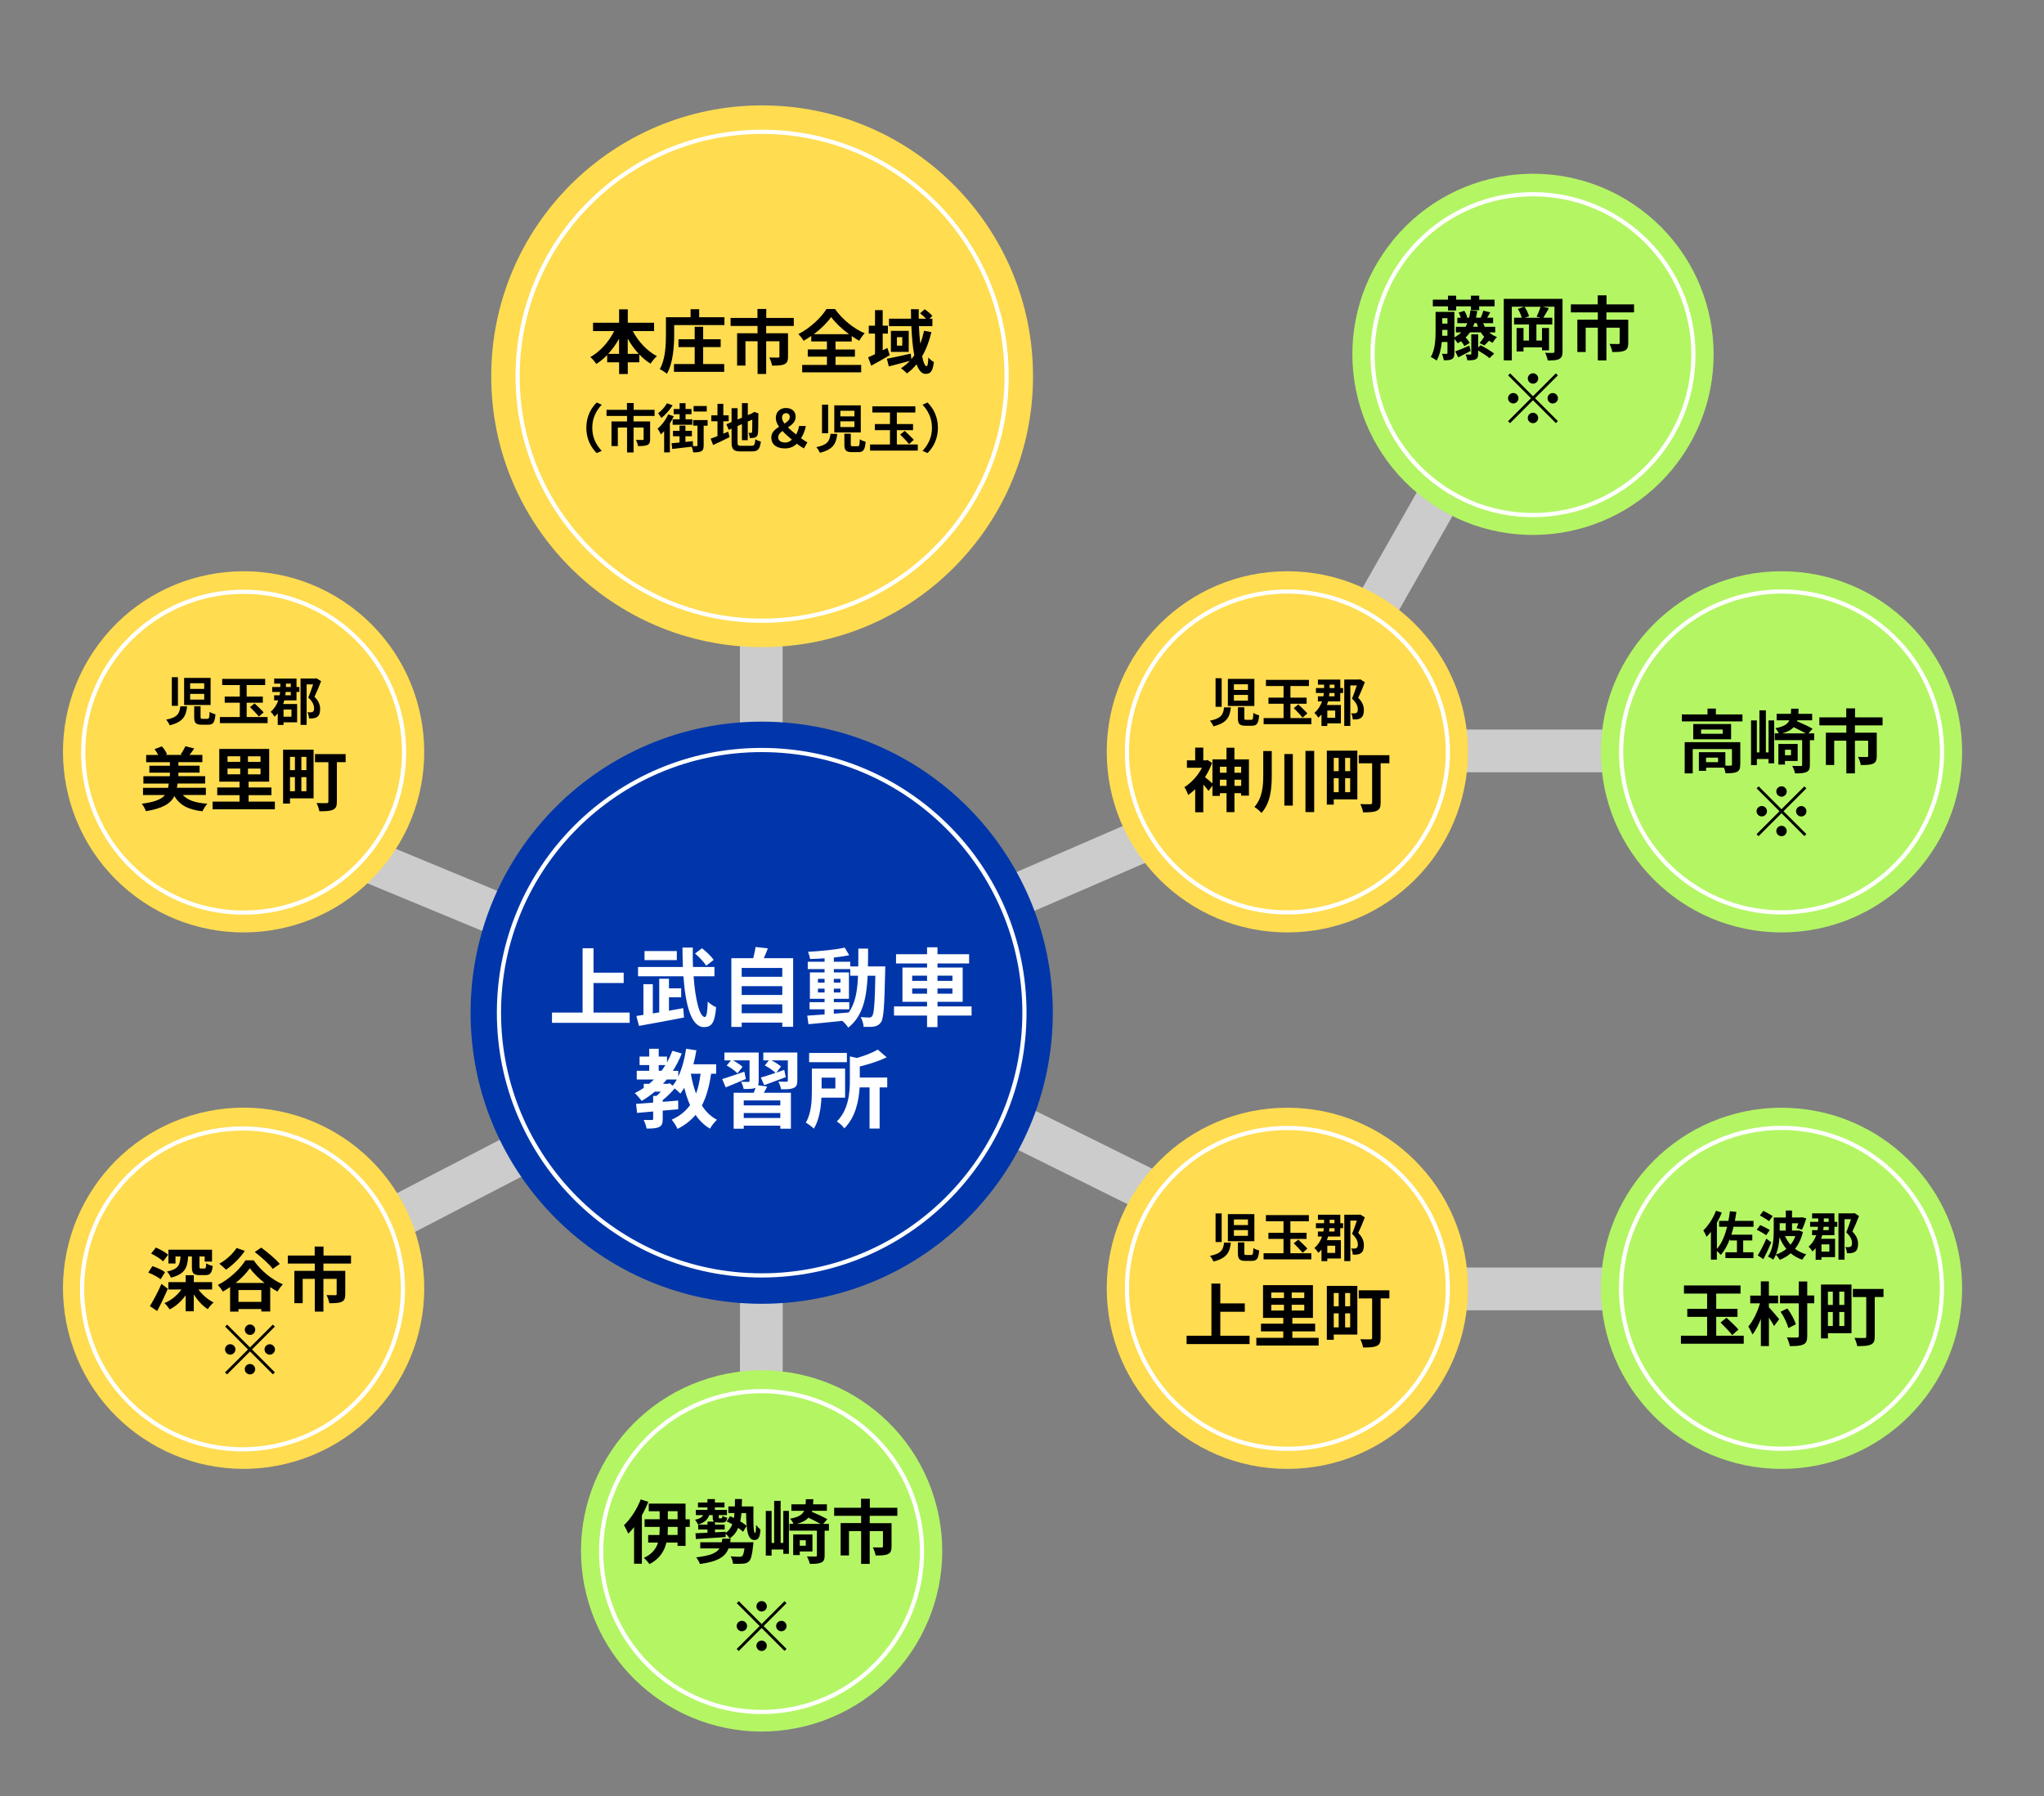 <svg xmlns="http://www.w3.org/2000/svg" id="_&#x30EC;&#x30A4;&#x30E4;&#x30FC;_1" data-name="&#x30EC;&#x30A4;&#x30E4;&#x30FC;_1" viewBox="0 0 478.36 420.45"><rect x="0" y="0" width="478.36" height="420.45" fill="#808080" stroke="none"/><defs><style>      .cls-1 {        fill: #fff;      }      .cls-2 {        fill: #0036aa;      }      .cls-3 {        stroke: #ccc;        stroke-width: 10px;      }      .cls-3, .cls-4 {        fill: none;        stroke-miterlimit: 10;      }      .cls-5 {        fill: #ffdc50;      }      .cls-4 {        stroke: #fff;        stroke-width: .98px;      }      .cls-6 {        fill: #b4f564;      }    </style></defs><line class="cls-3" x1="356.56" y1="81.32" x2="302.56" y2="176.49"></line><line class="cls-3" x1="305.52" y1="175.76" x2="406.74" y2="175.76"></line><line class="cls-3" x1="305.52" y1="301.69" x2="406.74" y2="301.69"></line><g><line class="cls-3" x1="178.16" y1="95.02" x2="178.16" y2="189.1"></line><line class="cls-3" x1="47" y1="185.2" x2="133.92" y2="221.2"></line><line class="cls-3" x1="54.44" y1="304.86" x2="137.95" y2="261.53"></line><line class="cls-3" x1="178.11" y1="379.07" x2="178.21" y2="284.99"></line><line class="cls-3" x1="304.36" y1="296.34" x2="220.07" y2="254.56"></line><line class="cls-3" x1="305.51" y1="180.28" x2="219.18" y2="217.67"></line></g><g><path class="cls-2" d="M246.39,237.04c0,37.63-30.51,68.13-68.13,68.13s-68.13-30.51-68.13-68.13,30.51-68.13,68.13-68.13,68.13,30.5,68.13,68.13Z"></path><path class="cls-4" d="M239.75,237.04c0,33.96-27.53,61.49-61.49,61.49s-61.49-27.53-61.49-61.49,27.53-61.49,61.49-61.49,61.49,27.53,61.49,61.49Z"></path><g><path class="cls-1" d="M147.36,237.01v2.4h-18.18v-2.4h7.16v-15.06h2.56v5.72h7.06v2.42h-7.06v6.92h8.46Z"></path><path class="cls-1" d="M159.9,235.97l.18,2.2c-3.68.72-7.68,1.44-10.54,1.96l-.6-2.32c.5-.08,1.04-.16,1.64-.26v-7.18h2.2v6.84l1.5-.24v-7.88h2.28v2.24h2.86v2.1h-2.86v3.14l3.34-.6ZM162.32,228.51c.4,5.44,1.4,9.54,2.64,9.54.38,0,.6-1.1.68-3.62.52.54,1.34,1.08,1.96,1.32-.32,3.72-1.08,4.66-2.86,4.66-3.02,0-4.32-5.3-4.8-11.9h-10.62v-2.18h10.5c-.06-1.48-.1-3.02-.1-4.54h2.42c-.04,1.54-.02,3.08.04,4.54h5.02v2.18h-4.88ZM158.4,224.73h-7.56v-2.12h7.56v2.12ZM165.28,226.03c-.5-.8-1.64-2.02-2.62-2.84l1.62-1.24c1,.78,2.2,1.9,2.74,2.74l-1.74,1.34Z"></path><path class="cls-1" d="M185.62,224.28v16.06h-2.54v-.98h-9.5v1h-2.42v-16.08h5.12c.22-.86.44-1.82.54-2.62l2.88.32c-.3.8-.62,1.58-.94,2.3h6.86ZM173.58,226.57v2.06h9.5v-2.06h-9.5ZM173.58,230.83v2.06h9.5v-2.06h-9.5ZM183.08,237.17v-2.08h-9.5v2.08h9.5Z"></path><path class="cls-1" d="M207.18,226.21s-.02.78-.02,1.06c-.18,8.18-.34,11.08-.98,12-.46.66-.92.86-1.58,1-.6.12-1.52.1-2.48.08-.04-.66-.3-1.62-.7-2.28.88.08,1.64.1,2.02.1.3,0,.5-.08.68-.34.42-.54.62-2.98.74-9.44h-1.8c-.26,5.36-1.18,9.48-4.54,12.14-.3-.48-.88-1.14-1.4-1.58-2.88.3-5.76.6-7.92.78l-.28-2c1.12-.08,2.52-.18,4.06-.28v-1.2h-3.52v-1.68h3.52v-.78h-3.44v-6.18h3.44v-.78h-3.94v-1.72h3.94v-.8c-1.16.08-2.3.14-3.38.16-.08-.48-.3-1.22-.52-1.68,2.96-.16,6.42-.5,8.62-.98l1.04,1.78c-1.06.22-2.3.4-3.6.54v.98h3.84v1.1h1.88c.02-1.32.02-2.7.02-4.18h2.28c0,1.46,0,2.86-.04,4.18h4.06ZM191.42,229.99h1.56v-.88h-1.56v.88ZM192.98,232.31v-.9h-1.56v.9h1.56ZM195.14,237.27c1.14-.08,2.32-.18,3.48-.28,1.56-2.16,2.04-5.02,2.18-8.6h-1.82v-1.56h-3.84v.78h3.54v6.18h-3.54v.78h3.62v1.68h-3.62v1.02ZM196.7,229.99v-.88h-1.56v.88h1.56ZM195.14,231.41v.9h1.56v-.9h-1.56Z"></path><path class="cls-1" d="M227.38,237.71h-7.98v2.7h-2.44v-2.7h-7.74v-2.14h7.74v-1.08h-5.76v-8.02h5.76v-.96h-7.26v-2.16h7.26v-1.62h2.44v1.62h7.4v2.16h-7.4v.96h5.9v8.02h-5.9v1.08h7.98v2.14ZM213.48,229.59h3.48v-1.22h-3.48v1.22ZM216.96,232.59v-1.22h-3.48v1.22h3.48ZM219.4,228.37v1.22h3.5v-1.22h-3.5ZM222.9,231.37h-3.5v1.22h3.5v-1.22Z"></path><path class="cls-1" d="M166.42,251.32c-.42,2.96-1.1,5.4-2.16,7.44.9,1.42,2.06,2.58,3.54,3.34-.54.48-1.28,1.42-1.64,2.08-1.38-.82-2.48-1.9-3.38-3.22-1.1,1.32-2.48,2.4-4.22,3.28-.22-.56-.92-1.66-1.36-2.16,1.88-.84,3.26-1.96,4.3-3.42-.56-1.22-1-2.58-1.36-4.06-.3.5-.6.96-.92,1.38-.26-.3-.82-.82-1.32-1.22-.8.94-1.82,1.96-2.8,2.74v.4c1.2-.08,2.42-.2,3.62-.3v2.04c-1.2.12-2.42.22-3.62.32v1.96c0,1.02-.18,1.56-.9,1.9-.72.32-1.64.34-2.88.34-.1-.62-.4-1.46-.68-2.02.76.02,1.64.02,1.88.02.26-.02.34-.08.34-.3v-1.7c-1.38.12-2.66.24-3.76.34l-.24-2.12c1.12-.08,2.5-.18,4-.3v-1.56h.78c.34-.3.7-.64,1.04-1h-1.42c-.98.82-2,1.54-3.1,2.16-.32-.46-1.12-1.38-1.6-1.82.74-.36,1.44-.78,2.1-1.22v-.96h1.28c.38-.32.74-.66,1.1-1h-4.02v-2.04h2.92v-1.34h-2.26v-2h2.26v-1.82h2.22v1.82h1.94v1.36c.48-.84.9-1.76,1.26-2.7l2.2.62c-.58,1.46-1.28,2.8-2.08,4.06h1.26v1.36c.88-1.86,1.48-4.16,1.84-6.52l2.4.36c-.2,1.12-.42,2.22-.7,3.28h5.32v2.2h-1.18ZM154.16,250.64h.66c.32-.44.62-.88.9-1.34h-1.56v1.34ZM156.74,253.56l.7.56c.34-.42.66-.9.96-1.44h-2.38c-.28.34-.56.68-.86,1h1.16l.42-.12ZM161.68,251.32c.28,1.66.68,3.22,1.22,4.66.5-1.36.84-2.92,1.06-4.66h-2.28Z"></path><path class="cls-1" d="M174.56,252.54c-1.6.7-3.3,1.4-4.72,1.98l-.82-1.94c1.3-.4,3.26-1.08,5.18-1.74l.36,1.7ZM179.54,254.32c-.24.52-.52,1.02-.78,1.46h6.34v8.42h-2.48v-.72h-8.56v.72h-2.36v-8.42h4.7c.16-.38.3-.8.42-1.16l-.06.02c-.62.26-1.5.26-2.72.26-.08-.52-.36-1.22-.6-1.68.68.02,1.46.02,1.68.02s.3-.08.3-.28v-4.76h-3.86c.8.44,1.74,1.04,2.22,1.5l-1.2,1.52c-.5-.56-1.62-1.34-2.52-1.82l1-1.2h-1.52v-1.84h8.02v6.62c0,.44-.04.78-.16,1.04l2.14.3ZM182.62,257.58h-8.56v1.16h8.56v-1.16ZM182.62,261.68v-1.16h-8.56v1.16h8.56ZM186.6,252.92c0,.96-.2,1.44-.88,1.74-.66.3-1.62.32-2.92.3-.1-.56-.38-1.3-.64-1.8.76.04,1.64.04,1.88.04.26-.02.34-.08.34-.3v-4.7h-3.82c.82.42,1.74,1,2.22,1.42l-1.08,1.44c.6-.22,1.22-.42,1.84-.64l.36,1.7c-1.72.66-3.56,1.34-5.04,1.88l-.8-1.78c.92-.28,2.14-.66,3.44-1.1-.56-.56-1.66-1.28-2.52-1.74l.96-1.18h-1.3v-1.84h7.96v6.56Z"></path><path class="cls-1" d="M192.24,256.92c-.12,2.44-.54,5.3-1.78,7.26-.38-.4-1.36-1.14-1.88-1.42,1.32-2.14,1.42-5.26,1.42-7.56v-5.08h7.78v6.8h-5.54ZM198.2,248.62h-8.84v-2.16h8.84v2.16ZM192.28,252.24v2.54h3.22v-2.54h-3.22ZM207.64,254.52h-1.78v9.64h-2.36v-9.64h-2.32c-.18,3.06-.92,6.94-3.58,9.6-.32-.5-1.2-1.32-1.76-1.6,2.78-2.82,3.06-6.78,3.06-9.74v-5.52l1.64.38c1.86-.54,3.72-1.26,4.88-1.96l2.1,1.8c-1.84.88-4.14,1.62-6.3,2.14v2.6h6.42v2.3Z"></path></g></g><g><path class="cls-5" d="M44.74,261.09c22.34-6.77,45.94,5.84,52.72,28.18,6.77,22.34-5.84,45.94-28.18,52.72-22.34,6.77-45.94-5.84-52.71-28.18-6.78-22.34,5.84-45.94,28.18-52.72Z"></path><circle class="cls-4" cx="56.75" cy="301.69" r="37.55" transform="translate(-196.7 128.49) rotate(-45)"></circle><g><path d="M37.59,299.44c-.6-.52-1.88-1.18-2.89-1.57l.97-1.51c.99.32,2.32.91,2.95,1.41l-1.04,1.67ZM39.28,301.67c-.76,1.72-1.64,3.62-2.5,5.19l-1.7-1.14c.78-1.25,1.87-3.29,2.71-5.21l1.49,1.15ZM38.18,295.24c-.58-.57-1.82-1.35-2.81-1.82l1.12-1.41c.96.41,2.24,1.12,2.87,1.67l-1.18,1.56ZM46.45,301.84c.89,1.22,2.22,2.38,3.54,3.02-.45.37-1.05,1.09-1.36,1.57-1.22-.76-2.38-2.04-3.28-3.44v3.94h-1.9v-3.75c-1.01,1.41-2.3,2.58-3.73,3.31-.29-.44-.84-1.12-1.23-1.48,1.56-.63,3-1.82,3.96-3.18h-3.05v-1.72h4.06v-1.62h1.9v1.62h4.28v1.72h-3.18ZM41.09,295.74h-1.67v-3.23h10.2v2.79h-1.72v-1.2h-1.22v2.37c0,.39.05.45.36.45h.83c.28,0,.34-.16.39-1.23.32.26,1.05.52,1.52.63-.18,1.7-.62,2.14-1.72,2.14h-1.33c-1.49,0-1.82-.47-1.82-1.96v-2.4h-.88c-.15,2.64-.78,4.15-4.04,4.95-.13-.44-.58-1.09-.91-1.43,2.68-.55,3.05-1.54,3.16-3.52h-1.17v1.64Z"></path><path d="M59.36,294.99c1.7,2.45,4.3,4.56,6.83,5.63-.47.49-.91,1.1-1.25,1.69-.57-.31-1.14-.65-1.7-1.04v5.71h-2.08v-.58h-5.35v.6h-1.96v-5.74c-.55.39-1.12.73-1.7,1.05-.24-.45-.78-1.13-1.17-1.54,2.69-1.35,5.26-3.78,6.46-5.77h1.93ZM57.29,292.79c-1.12,1.69-2.87,3.37-4.4,4.4-.34-.37-1.12-1.07-1.56-1.4,1.54-.84,3.13-2.27,4.04-3.68l1.91.68ZM61.91,300.3c-1.38-1.09-2.63-2.32-3.44-3.46-.78,1.14-1.95,2.35-3.33,3.46h6.76ZM61.16,304.72v-2.76h-5.35v2.76h5.35ZM63.84,297c-.84-1.12-2.69-2.79-4.22-3.94l1.51-1.04c1.48,1.09,3.41,2.68,4.35,3.83l-1.64,1.15Z"></path><path d="M75.69,295.77v1.7h5.11v5.48c0,.92-.19,1.48-.86,1.77-.68.29-1.61.32-2.87.32-.08-.55-.37-1.38-.65-1.9.81.03,1.77.03,2.03.03s.34-.08.34-.26v-3.57h-3.1v7.66h-2.01v-7.66h-2.84v5.69h-1.95v-7.57h4.78v-1.7h-6.31v-1.88h6.29v-2.11h2.06v2.11h6.44v1.88h-6.47Z"></path><path d="M63.86,310.04l.47.47-5.35,5.35,5.35,5.35-.47.47-5.35-5.35-5.37,5.37-.47-.47,5.37-5.37-5.35-5.35.47-.47,5.35,5.35,5.35-5.35ZM53.88,317.07c-.67,0-1.22-.55-1.22-1.22s.55-1.22,1.22-1.22,1.22.55,1.22,1.22-.55,1.22-1.22,1.22ZM57.29,311.24c0-.67.55-1.22,1.22-1.22s1.22.55,1.22,1.22-.55,1.22-1.22,1.22-1.22-.55-1.22-1.22ZM59.72,320.48c0,.67-.55,1.22-1.22,1.22s-1.22-.55-1.22-1.22.55-1.22,1.22-1.22,1.22.55,1.22,1.22ZM63.13,314.64c.67,0,1.22.55,1.22,1.22s-.55,1.22-1.22,1.22-1.22-.55-1.22-1.22.55-1.22,1.22-1.22Z"></path></g></g><g><path class="cls-5" d="M82.19,142.03c18.75,13.91,22.68,40.38,8.77,59.13-13.91,18.75-40.38,22.68-59.13,8.77-18.75-13.9-22.68-40.38-8.77-59.13,13.91-18.75,40.38-22.68,59.13-8.77Z"></path><path class="cls-4" d="M94.57,176.06c0,20.74-16.81,37.55-37.55,37.55s-37.55-16.81-37.55-37.55,16.81-37.55,37.55-37.55,37.55,16.81,37.55,37.55Z"></path><g><path d="M43.79,165.34c-.25,2.17-.85,3.64-4.08,4.43-.14-.39-.52-1-.83-1.32,2.77-.54,3.13-1.55,3.32-3.11h1.59ZM41.64,158.51v6.69h-1.43v-6.69h1.43ZM49.29,158.67v6.34h-6.2v-6.34h6.2ZM44.5,161.25h3.29v-1.32h-3.29v1.32ZM44.5,163.75h3.29v-1.34h-3.29v1.34ZM46.94,165.32v2.5c0,.37.06.43.48.43h1.13c.39,0,.46-.21.51-1.63.3.25.96.47,1.36.58-.16,1.94-.54,2.43-1.71,2.43h-1.5c-1.42,0-1.76-.46-1.76-1.79v-2.53h1.5Z"></path><path d="M62.63,167.83v1.43h-11.17v-1.43h4.66v-3.35h-3.53v-1.43h3.53v-2.71h-4.12v-1.44h10.06v1.44h-4.33v2.71h3.78v1.43h-3.78v3.35h4.89ZM59.57,164.64c.67.63,1.64,1.53,2.12,2.1l-1.11.99c-.44-.58-1.39-1.54-2.07-2.23l1.06-.85Z"></path><path d="M69.39,160.81h.67v1.16h-.67v1.96h-2.85c-.07.28-.17.57-.27.85h3.27v4.29h-3.18v.62h-1.36v-2.71c-.22.27-.47.52-.74.76-.2-.33-.63-.88-.92-1.12.91-.8,1.47-1.74,1.79-2.69h-.97v-1.18h1.28c.05-.27.09-.52.11-.78h-1.85v-1.16h1.91v-.8h-1.44v-1.18h5.23v1.98ZM66.36,166.07v1.69h1.85v-1.69h-1.85ZM68.05,161.97h-1.18c-.02.26-.05.51-.1.78h1.28v-.78ZM66.92,160.81h1.13v-.8h-1.13v.8ZM75.15,159.44c-.47,1.21-1.04,2.6-1.55,3.65,1.1,1.1,1.32,2.07,1.32,2.88,0,.91-.21,1.5-.7,1.84-.22.17-.53.27-.88.32-.28.04-.67.04-1.02.02-.01-.41-.15-1.02-.38-1.44.31.04.57.04.75.02.18,0,.36-.02.51-.12.22-.12.31-.39.31-.83,0-.68-.31-1.55-1.36-2.5.39-.89.81-2.15,1.13-3.09h-1.52v9.48h-1.42v-10.85h3.5l.23-.06,1.07.68Z"></path><path d="M42.8,186.09c1.14,1.23,2.98,1.85,5.73,2.03-.42.44-.91,1.25-1.15,1.78-3.34-.39-5.3-1.44-6.57-3.57-.86,1.74-2.66,2.89-6.67,3.54-.15-.52-.6-1.31-.96-1.74,3.08-.41,4.61-1.05,5.42-2.04h-5.13v-1.69h5.87c.06-.31.11-.63.16-.99h-5.94v-1.72h6.2v-.83h-4.8v-1.62h4.8v-.83h-5.55v-1.7h2.81c-.21-.45-.54-.96-.86-1.35l1.72-.67c.5.54.99,1.3,1.2,1.85l-.37.16h4.02l-.45-.13c.39-.52.86-1.33,1.1-1.9l2.08.52c-.39.57-.78,1.09-1.1,1.51h3v1.7h-5.61v.83h4.96v1.62h-4.96v.83h6.26v1.72h-6.46c-.03.34-.08.67-.15.99h6.78v1.69h-5.39Z"></path><path d="M64.33,187.63v1.8h-14.58v-1.8h6.31v-1.51h-5.22v-1.8h5.22v-1.36h-4.74v-7.66h11.68v7.66h-4.82v1.36h5.34v1.8h-5.34v1.51h6.15ZM53.25,178.32h2.97v-1.3h-2.97v1.3ZM53.25,181.24h2.97v-1.35h-2.97v1.35ZM60.97,177.03h-2.94v1.3h2.94v-1.3ZM60.97,179.9h-2.94v1.35h2.94v-1.35Z"></path><path d="M73.38,186.87h-5.51v1.22h-1.62v-12.62h7.14v11.4ZM67.87,177.16v3.1h1.15v-3.1h-1.15ZM67.87,185.19h1.15v-3.28h-1.15v3.28ZM71.71,177.16h-1.18v3.1h1.18v-3.1ZM71.71,185.19v-3.28h-1.18v3.28h1.18ZM80.88,178.4h-2.04v9.25c0,1.05-.23,1.57-.92,1.88-.7.32-1.7.36-3.18.36-.08-.55-.39-1.41-.65-1.93.92.05,2.04.03,2.34.03.31,0,.42-.1.42-.37v-9.21h-3.13v-1.9h7.17v1.9Z"></path></g></g><g><path class="cls-6" d="M165.97,322.57c22.34-6.77,45.94,5.84,52.72,28.18,6.77,22.34-5.84,45.94-28.18,52.72-22.34,6.77-45.94-5.84-52.71-28.18-6.78-22.34,5.84-45.94,28.18-52.72Z"></path><circle class="cls-4" cx="178.24" cy="363.16" r="37.55" transform="translate(-204.59 232.41) rotate(-45)"></circle><g><path d="M151.73,351.52c-.42,1.05-.92,2.11-1.51,3.15v11.35h-1.83v-8.58c-.44.55-.89,1.09-1.35,1.53-.18-.45-.7-1.49-1.02-1.96,1.56-1.46,3.05-3.76,3.93-6.05l1.78.57ZM161.43,357.39h-.99v4.46h-1.87v-.78h-2.61c-.47,1.95-1.56,3.8-3.97,5.04-.26-.41-.86-1.09-1.31-1.46,1.96-.88,2.87-2.19,3.33-3.58h-2.32v-1.78h2.64c.03-.45.05-.89.05-1.33v-.57h-3.52v-1.78h3.52v-1.88h-2.55v-1.78h8.61v3.67h.99v1.78ZM158.58,357.39h-2.29v.58c0,.44-.02.86-.05,1.31h2.34v-1.9ZM156.29,355.6h2.29v-1.88h-2.29v1.88Z"></path><path d="M176.33,352.63c-.03,3.37-.06,6.18.37,6.18.18.02.23-.79.24-1.87.31.39.71.83,1.04,1.1-.13,1.64-.41,2.43-1.43,2.43-1.67,0-1.9-2.69-1.93-6.31h-1.1c-.06.7-.15,1.35-.28,1.93.6.36,1.14.73,1.49,1.07l-.83,1.38c-.28-.28-.68-.6-1.14-.91-.42,1.01-1.05,1.83-2.01,2.48-.18-.34-.58-.84-.92-1.12v.78c-2.51.18-5.13.34-6.97.47l-.1-1.35c.78-.03,1.75-.08,2.81-.13v-.76h-2.17v-1.13h2.17v-.71h1.54c-.24-.19-.31-.54-.31-1.09v-.44h-.83c-.34,1.12-1.23,1.82-2.6,2.21-.13-.29-.47-.86-.71-1.12.92-.18,1.62-.5,1.88-1.09h-1.69v-1.22h2.71v-.58h-2.21v-1.14h2.21v-.81h1.75v.81h2.25v1.14h-2.25v.58h2.82v1.22h-1.91v.44c0,.31.02.32.18.32h.39c.18,0,.23-.08.28-.55.26.16.78.32,1.12.39-.1.88-.44,1.15-1.18,1.15h-.84c-.37,0-.65-.03-.84-.11v.6h2.27v1.13h-2.27v.67l2.51-.15v.29c.75-.54,1.22-1.22,1.54-2.03-.44-.26-.89-.47-1.31-.67l.78-1.22c.29.11.6.26.92.41.05-.36.1-.75.13-1.15h-1.44v-1.54h1.52c.02-.55.03-1.12.03-1.74h1.64c-.02.6-.02,1.18-.05,1.74h2.73ZM176.34,360.99s-.03.49-.08.73c-.23,2.21-.5,3.29-.97,3.73-.41.39-.84.52-1.43.55-.5.05-1.38.05-2.32.03-.02-.55-.24-1.25-.55-1.74.83.08,1.69.1,2.04.1.31,0,.47-.02.65-.16.23-.18.39-.71.55-1.8h-3.73c-.73,1.91-2.4,3.07-6.7,3.65-.13-.47-.55-1.17-.88-1.56,3.31-.37,4.77-1.02,5.47-2.09h-4.51v-1.44h5.04c.05-.26.1-.54.13-.83h1.95c-.03.29-.06.57-.11.83h5.45Z"></path><path d="M183.32,353.66h1.31v10.04h-1.31v-1.02h-2.74v1.43h-1.36v-10.45h1.36v7.48h.6v-9.85h1.51v9.85h.63v-7.48ZM193.96,358.28h-.97v5.82c0,.89-.18,1.36-.81,1.64-.62.28-1.48.31-2.66.31-.08-.5-.41-1.25-.65-1.74.84.03,1.7.03,1.98.03.24,0,.33-.06.33-.28v-5.79h-6.42v-1.59h.94c-.16-.41-.52-.92-.79-1.2,1.93-.36,2.84-.91,3.28-1.85h-2.98v-1.52h3.33c.03-.36.05-.76.06-1.2h1.75c-.02.42-.03.83-.06,1.2h3.23v1.52h-3.47l-.06.23c1.22.52,2.79,1.23,3.63,1.74l-.97,1.09h1.35v1.59ZM187.17,363.15v.84h-1.54v-4.82h4.51v3.97h-2.97ZM192.03,356.69c-.76-.42-1.85-.97-2.84-1.46-.57.65-1.43,1.12-2.72,1.46h5.56ZM187.17,360.52v1.28h1.41v-1.28h-1.41Z"></path><path d="M203.54,354.82v1.7h5.11v5.48c0,.92-.2,1.48-.86,1.77-.68.29-1.61.32-2.87.32-.08-.55-.37-1.38-.65-1.9.81.03,1.77.03,2.03.03s.34-.08.34-.26v-3.57h-3.1v7.66h-2.01v-7.66h-2.84v5.69h-1.95v-7.58h4.79v-1.7h-6.31v-1.88h6.29v-2.11h2.06v2.11h6.44v1.88h-6.47Z"></path><path d="M183.6,374.78l.47.47-5.35,5.35,5.35,5.35-.47.47-5.35-5.35-5.37,5.37-.47-.47,5.37-5.37-5.35-5.35.47-.47,5.35,5.35,5.35-5.35ZM173.62,381.82c-.67,0-1.22-.55-1.22-1.22s.55-1.22,1.22-1.22,1.22.55,1.22,1.22-.55,1.22-1.22,1.22ZM177.03,375.98c0-.67.55-1.22,1.22-1.22s1.22.55,1.22,1.22-.55,1.22-1.22,1.22-1.22-.55-1.22-1.22ZM179.46,385.22c0,.67-.55,1.22-1.22,1.22s-1.22-.55-1.22-1.22.55-1.22,1.22-1.22,1.22.55,1.22,1.22ZM182.86,379.38c.67,0,1.22.55,1.22,1.22s-.55,1.22-1.22,1.22-1.22-.55-1.22-1.22.55-1.22,1.22-1.22Z"></path></g></g><g><path class="cls-5" d="M343.55,301.55c0,23.34-18.92,42.27-42.27,42.27s-42.27-18.92-42.27-42.27,18.93-42.27,42.27-42.27,42.27,18.92,42.27,42.27Z"></path><path class="cls-4" d="M338.84,301.57c0,20.74-16.81,37.55-37.55,37.55s-37.55-16.81-37.55-37.55,16.81-37.55,37.55-37.55,37.55,16.81,37.55,37.55Z"></path><g><path d="M288.06,290.85c-.25,2.17-.85,3.64-4.08,4.43-.14-.39-.52-1-.83-1.32,2.77-.54,3.13-1.55,3.32-3.11h1.59ZM285.91,284.02v6.69h-1.43v-6.69h1.43ZM293.56,284.18v6.34h-6.2v-6.34h6.2ZM288.77,286.75h3.29v-1.32h-3.29v1.32ZM288.77,289.26h3.29v-1.34h-3.29v1.34ZM291.21,290.82v2.5c0,.37.06.43.48.43h1.13c.39,0,.46-.21.5-1.63.3.25.96.47,1.36.58-.16,1.94-.54,2.43-1.71,2.43h-1.5c-1.42,0-1.76-.46-1.76-1.79v-2.53h1.5Z"></path><path d="M306.89,293.34v1.43h-11.17v-1.43h4.66v-3.35h-3.53v-1.43h3.53v-2.71h-4.12v-1.44h10.06v1.44h-4.33v2.71h3.79v1.43h-3.79v3.35h4.89ZM303.84,290.15c.67.63,1.64,1.53,2.12,2.1l-1.11.99c-.44-.58-1.39-1.54-2.07-2.23l1.06-.85Z"></path><path d="M313.66,286.31h.67v1.16h-.67v1.96h-2.85c-.07.28-.17.57-.27.85h3.27v4.29h-3.18v.62h-1.36v-2.71c-.22.27-.47.52-.74.76-.2-.33-.63-.88-.92-1.12.91-.8,1.47-1.74,1.79-2.69h-.97v-1.18h1.28c.05-.27.09-.52.11-.78h-1.85v-1.16h1.91v-.8h-1.44v-1.18h5.23v1.99ZM310.63,291.58v1.69h1.85v-1.69h-1.85ZM312.32,287.47h-1.18c-.02.26-.05.51-.1.78h1.28v-.78ZM311.18,286.31h1.13v-.8h-1.13v.8ZM319.42,284.94c-.47,1.21-1.04,2.6-1.55,3.65,1.1,1.1,1.32,2.07,1.32,2.89,0,.91-.21,1.5-.7,1.84-.22.17-.53.27-.88.32-.28.04-.67.04-1.02.02-.01-.41-.15-1.02-.38-1.44.31.04.57.04.75.02.18,0,.36-.02.51-.12.22-.12.31-.39.31-.83,0-.68-.31-1.55-1.36-2.5.39-.89.81-2.15,1.13-3.09h-1.52v9.48h-1.42v-10.85h3.5l.23-.06,1.07.68Z"></path><path d="M292.44,312.65v1.95h-14.74v-1.95h5.81v-12.21h2.08v4.64h5.73v1.96h-5.73v5.61h6.86Z"></path><path d="M308.6,313.14v1.8h-14.58v-1.8h6.31v-1.51h-5.22v-1.8h5.22v-1.36h-4.74v-7.66h11.68v7.66h-4.82v1.36h5.34v1.8h-5.34v1.51h6.15ZM297.52,303.83h2.97v-1.3h-2.97v1.3ZM297.52,306.75h2.97v-1.35h-2.97v1.35ZM305.24,302.53h-2.94v1.3h2.94v-1.3ZM305.24,305.4h-2.94v1.35h2.94v-1.35Z"></path><path d="M317.65,312.38h-5.51v1.22h-1.62v-12.62h7.14v11.4ZM312.14,302.66v3.1h1.15v-3.1h-1.15ZM312.14,310.69h1.15v-3.28h-1.15v3.28ZM315.98,302.66h-1.18v3.1h1.18v-3.1ZM315.98,310.69v-3.28h-1.18v3.28h1.18ZM325.15,303.91h-2.04v9.25c0,1.05-.23,1.57-.92,1.88-.7.32-1.7.36-3.18.36-.08-.55-.39-1.41-.65-1.93.92.05,2.04.03,2.34.03.31,0,.42-.1.42-.37v-9.21h-3.13v-1.9h7.17v1.9Z"></path></g></g><g><path class="cls-6" d="M459.2,301.55c0,23.34-18.92,42.27-42.27,42.27s-42.27-18.92-42.27-42.27,18.93-42.27,42.27-42.27,42.27,18.92,42.27,42.27Z"></path><path class="cls-4" d="M454.48,301.55c0,20.74-16.81,37.55-37.55,37.55s-37.55-16.81-37.55-37.55,16.81-37.55,37.55-37.55,37.55,16.81,37.55,37.55Z"></path><g><path d="M405.71,287.13c-.15.64-.32,1.27-.51,1.86h4.89v1.36h-2.13v2.76h2.4v1.37h-6.56v-1.37h2.7v-2.76h-1.65v-.36c-.55,1.47-1.25,2.74-2.13,3.75-.17-.23-.59-.65-.92-.95v2.05h-1.39v-6.51c-.33.43-.68.81-1.02,1.16-.14-.34-.52-1.15-.76-1.49,1.17-1.11,2.31-2.86,2.97-4.61l1.36.44c-.32.79-.7,1.6-1.15,2.38v6.12c1.12-1.28,1.87-3.09,2.39-5.19h-1.87v-1.38h2.17c.15-.73.26-1.48.36-2.26l1.5.16c-.1.72-.21,1.42-.34,2.1h4.36v1.38h-4.66Z"></path><path d="M413.33,289.12c-.47-.37-1.48-.92-2.19-1.29l.81-1.08c.68.31,1.71.81,2.23,1.16l-.85,1.22ZM414.53,290.8c-.54,1.32-1.21,2.74-1.84,3.93l-1.32-.88c.59-.95,1.39-2.5,2.01-3.93l1.15.88ZM414.01,285.83c-.47-.37-1.47-.96-2.14-1.34l.81-1.07c.67.34,1.69.89,2.19,1.22l-.86,1.2ZM421.94,288.38c-.38,1.58-1.02,2.89-1.86,3.93.75.55,1.64,1.01,2.65,1.29-.31.3-.74.88-.94,1.25-1.05-.35-1.94-.86-2.71-1.5-.76.67-1.63,1.17-2.56,1.53-.18-.32-.62-.91-.9-1.2-.17.42-.39.81-.64,1.16-.26-.22-.88-.59-1.23-.73,1.25-1.73,1.36-4.22,1.36-6v-3.14h2.82v-1.63h1.46v1.63h2.01l.25-.06,1.07.26c-.27.94-.65,1.98-1.01,2.65l-1.27-.37c.14-.28.3-.69.43-1.12h-1.48v1.71h1.39l.26-.05.91.39ZM418.07,292.34c-.67-.8-1.18-1.71-1.62-2.75-.07,1.33-.31,2.8-.83,4.06.9-.3,1.73-.74,2.44-1.31ZM416.5,286.32v1.71h1.42v-1.71h-1.42ZM417.76,289.33c.33.74.76,1.42,1.28,2.01.48-.57.86-1.25,1.13-2.01h-2.42Z"></path><path d="M429.31,285.99h.67v1.16h-.67v1.96h-2.85c-.07.28-.17.57-.27.85h3.27v4.29h-3.18v.62h-1.36v-2.71c-.22.27-.47.52-.74.76-.2-.33-.63-.88-.92-1.12.91-.8,1.47-1.74,1.79-2.69h-.97v-1.18h1.28c.05-.27.09-.52.11-.78h-1.85v-1.16h1.91v-.8h-1.44v-1.18h5.23v1.98ZM426.28,291.26v1.69h1.85v-1.69h-1.85ZM427.97,287.15h-1.18c-.02.26-.05.51-.1.78h1.28v-.78ZM426.83,285.99h1.13v-.8h-1.13v.8ZM435.07,284.62c-.47,1.21-1.04,2.6-1.55,3.65,1.1,1.1,1.32,2.07,1.32,2.88,0,.91-.21,1.5-.7,1.84-.22.17-.53.27-.88.32-.28.04-.67.04-1.02.02-.01-.41-.15-1.02-.38-1.44.31.04.57.04.75.02.18,0,.36-.02.51-.12.22-.12.31-.39.31-.83,0-.68-.31-1.55-1.36-2.5.39-.89.81-2.15,1.13-3.09h-1.52v9.48h-1.42v-10.85h3.5l.23-.06,1.07.68Z"></path><path d="M408.09,312.64v1.88h-14.7v-1.88h6.13v-4.41h-4.64v-1.88h4.64v-3.57h-5.42v-1.9h13.24v1.9h-5.69v3.57h4.98v1.88h-4.98v4.41h6.44ZM404.06,308.44c.88.83,2.16,2.01,2.79,2.76l-1.46,1.3c-.58-.76-1.83-2.03-2.73-2.94l1.4-1.12Z"></path><path d="M413.98,306.01c.54.54,2.06,2.32,2.4,2.76l-1.18,1.61c-.28-.52-.75-1.26-1.22-1.98v6.67h-1.88v-6.36c-.57,1.43-1.23,2.76-1.98,3.65-.2-.57-.65-1.36-.96-1.87,1.13-1.3,2.17-3.47,2.72-5.42h-2.27v-1.82h2.48v-3.33h1.88v3.33h2.16v1.82h-2.16v.94ZM424.59,305.05h-1.64v7.66c0,1.13-.24,1.67-.91,1.98-.67.33-1.72.39-3.16.39-.1-.57-.41-1.48-.7-2.04,1.02.05,2.04.05,2.38.03.31,0,.41-.1.41-.39v-7.62h-4.4v-1.83h4.4v-3.28h1.98v3.28h1.64v1.83ZM418.54,310.86c-.26-1.04-1.02-2.64-1.83-3.83l1.59-.76c.86,1.15,1.69,2.66,1.98,3.71l-1.74.88Z"></path><path d="M433.3,312.06h-5.51v1.22h-1.62v-12.62h7.14v11.4ZM427.79,302.34v3.1h1.15v-3.1h-1.15ZM427.79,310.37h1.15v-3.28h-1.15v3.28ZM431.63,302.34h-1.18v3.1h1.18v-3.1ZM431.63,310.37v-3.28h-1.18v3.28h1.18ZM440.79,303.59h-2.04v9.25c0,1.05-.23,1.57-.92,1.88-.7.32-1.7.36-3.18.36-.08-.55-.39-1.41-.65-1.93.92.05,2.04.03,2.34.03.31,0,.42-.1.42-.37v-9.21h-3.13v-1.9h7.17v1.9Z"></path></g></g><g><path class="cls-6" d="M459.2,175.98c0,23.34-18.93,42.27-42.27,42.27s-42.27-18.92-42.27-42.27,18.92-42.27,42.27-42.27,42.27,18.92,42.27,42.27Z"></path><circle class="cls-4" cx="416.93" cy="175.98" r="37.55" transform="translate(73.07 470.19) rotate(-63.43)"></circle><g><path d="M407.79,167.22v1.64h-14.18v-1.64h6v-1.36h1.96v1.36h6.21ZM407.27,178.98c0,.89-.18,1.41-.81,1.7-.6.29-1.46.31-2.63.31-.05-.37-.19-.88-.37-1.3h-4.18v.73h-1.69v-4.36h6.2v3.15c.55.02,1.05.02,1.23,0,.24-.02.31-.06.31-.26v-3.62h-9.18v5.69h-1.88v-7.3h13.01v5.25ZM405.13,169.47v3.57h-8.86v-3.57h8.86ZM403.17,170.76h-5.06v.99h5.06v-.99ZM402.08,177.34h-2.81v1.05h2.81v-1.05Z"></path><path d="M413.9,168.63h1.31v10.04h-1.31v-1.02h-2.74v1.43h-1.36v-10.45h1.36v7.48h.6v-9.85h1.51v9.85h.63v-7.48ZM424.54,173.25h-.97v5.82c0,.89-.18,1.36-.81,1.64-.62.28-1.48.31-2.66.31-.08-.5-.41-1.25-.65-1.74.84.03,1.7.03,1.98.03.24,0,.33-.06.33-.28v-5.79h-6.42v-1.59h.94c-.16-.41-.52-.92-.79-1.2,1.93-.36,2.84-.91,3.28-1.85h-2.98v-1.52h3.33c.03-.36.05-.76.06-1.2h1.75c-.02.42-.03.83-.06,1.2h3.23v1.52h-3.47l-.06.23c1.22.52,2.79,1.23,3.63,1.74l-.97,1.09h1.35v1.59ZM417.74,178.12v.84h-1.54v-4.82h4.51v3.97h-2.97ZM422.61,171.66c-.76-.42-1.85-.97-2.84-1.46-.57.65-1.43,1.12-2.72,1.46h5.56ZM417.74,175.49v1.28h1.41v-1.28h-1.41Z"></path><path d="M434.11,169.8v1.7h5.11v5.48c0,.92-.2,1.48-.86,1.77-.68.29-1.61.32-2.87.32-.08-.55-.37-1.38-.65-1.9.81.03,1.77.03,2.03.03s.34-.08.34-.26v-3.57h-3.1v7.66h-2.01v-7.66h-2.84v5.69h-1.95v-7.57h4.79v-1.7h-6.31v-1.88h6.29v-2.11h2.06v2.11h6.44v1.88h-6.47Z"></path><path d="M422.28,184.06l.47.47-5.35,5.35,5.35,5.35-.47.47-5.35-5.35-5.37,5.37-.47-.47,5.37-5.37-5.35-5.35.47-.47,5.35,5.35,5.35-5.35ZM412.31,191.1c-.67,0-1.22-.55-1.22-1.22s.55-1.22,1.22-1.22,1.22.55,1.22,1.22-.55,1.22-1.22,1.22ZM415.71,185.26c0-.67.55-1.22,1.22-1.22s1.22.55,1.22,1.22-.55,1.22-1.22,1.22-1.22-.55-1.22-1.22ZM418.15,194.51c0,.67-.55,1.22-1.22,1.22s-1.22-.55-1.22-1.22.55-1.22,1.22-1.22,1.22.55,1.22,1.22ZM421.55,188.67c.67,0,1.22.55,1.22,1.22s-.55,1.22-1.22,1.22-1.22-.55-1.22-1.22.55-1.22,1.22-1.22Z"></path></g></g><g><path class="cls-5" d="M343.55,175.98c0,23.34-18.93,42.27-42.27,42.27s-42.27-18.92-42.27-42.27,18.92-42.27,42.27-42.27,42.27,18.92,42.27,42.27Z"></path><circle class="cls-4" cx="301.28" cy="175.98" r="37.55" transform="translate(9.14 366.76) rotate(-63.43)"></circle><g><path d="M288.06,165.58c-.25,2.17-.85,3.64-4.08,4.43-.14-.39-.52-1-.83-1.32,2.77-.54,3.13-1.55,3.32-3.11h1.59ZM285.91,158.75v6.69h-1.43v-6.69h1.43ZM293.56,158.91v6.34h-6.2v-6.34h6.2ZM288.77,161.49h3.29v-1.32h-3.29v1.32ZM288.77,163.99h3.29v-1.34h-3.29v1.34ZM291.21,165.56v2.5c0,.37.06.43.48.43h1.13c.39,0,.46-.21.5-1.63.3.25.96.47,1.36.58-.16,1.94-.54,2.43-1.71,2.43h-1.5c-1.42,0-1.76-.46-1.76-1.79v-2.53h1.5Z"></path><path d="M306.9,168.07v1.43h-11.17v-1.43h4.66v-3.35h-3.53v-1.43h3.53v-2.71h-4.12v-1.44h10.06v1.44h-4.33v2.71h3.79v1.43h-3.79v3.35h4.89ZM303.84,164.88c.67.63,1.64,1.53,2.12,2.1l-1.11.99c-.44-.58-1.39-1.54-2.07-2.23l1.06-.85Z"></path><path d="M313.66,161.05h.67v1.16h-.67v1.96h-2.85c-.07.28-.17.57-.27.85h3.27v4.29h-3.18v.62h-1.36v-2.71c-.22.27-.47.52-.74.76-.2-.33-.63-.88-.92-1.12.91-.8,1.47-1.74,1.79-2.69h-.97v-1.18h1.28c.05-.27.09-.52.11-.78h-1.85v-1.16h1.91v-.8h-1.44v-1.18h5.23v1.98ZM310.63,166.31v1.69h1.85v-1.69h-1.85ZM312.32,162.21h-1.18c-.02.26-.05.51-.1.78h1.28v-.78ZM311.18,161.05h1.13v-.8h-1.13v.8ZM319.42,159.68c-.47,1.21-1.04,2.6-1.55,3.65,1.1,1.1,1.32,2.07,1.32,2.88,0,.91-.21,1.5-.7,1.84-.22.17-.53.27-.88.32-.28.04-.67.04-1.02.02-.01-.41-.15-1.02-.38-1.44.31.04.57.04.75.02.18,0,.36-.02.5-.12.22-.12.31-.39.31-.83,0-.68-.31-1.55-1.36-2.5.39-.89.81-2.15,1.13-3.09h-1.52v9.48h-1.42v-10.85h3.5l.23-.06,1.07.68Z"></path><path d="M292.29,177.75v8.48h-1.82v-.57h-1.57v4.44h-1.85v-4.44h-1.56v.63h-1.74v-2.4l-.91,1.23c-.28-.39-.76-.97-1.23-1.49v6.49h-1.9v-5.39c-.54.52-1.09.97-1.64,1.35-.16-.52-.6-1.48-.89-1.83,1.61-.99,3.16-2.69,4.12-4.54h-3.52v-1.74h1.93v-2.98h1.9v2.98h.66l.34-.08,1.05.68c-.41,1.17-.99,2.29-1.65,3.33.49.37,1.3,1.09,1.74,1.48v-5.64h3.29v-2.73h1.85v2.74h3.39ZM285.5,179.47v1.4h1.56v-1.4h-1.56ZM287.05,183.95v-1.44h-1.56v1.44h1.56ZM288.9,179.47v1.4h1.57v-1.4h-1.57ZM290.48,183.95v-1.44h-1.57v1.44h1.57Z"></path><path d="M297.63,175.79v5.6c0,3.15-.24,6.44-2.4,8.89-.37-.44-1.15-1.09-1.65-1.4,1.85-2.11,2.06-4.83,2.06-7.51v-5.58h2ZM302.56,176.49v12.07h-1.98v-12.07h1.98ZM307.56,175.76v14.32h-2.04v-14.32h2.04Z"></path><path d="M317.65,187.11h-5.51v1.22h-1.62v-12.62h7.14v11.4ZM312.14,177.4v3.1h1.15v-3.1h-1.15ZM312.14,185.43h1.15v-3.28h-1.15v3.28ZM315.98,177.4h-1.18v3.1h1.18v-3.1ZM315.98,185.43v-3.28h-1.18v3.28h1.18ZM325.15,178.65h-2.04v9.25c0,1.05-.23,1.57-.92,1.88-.7.32-1.7.36-3.18.36-.08-.55-.39-1.41-.65-1.93.92.05,2.04.03,2.34.03.31,0,.42-.1.42-.37v-9.21h-3.13v-1.9h7.17v1.9Z"></path></g></g><g><path class="cls-6" d="M383.95,48.99c18.75,13.91,22.68,40.38,8.77,59.13-13.91,18.75-40.38,22.68-59.13,8.77-18.75-13.9-22.68-40.38-8.77-59.13,13.91-18.75,40.38-22.68,59.13-8.77Z"></path><path class="cls-4" d="M396.32,83.01c0,20.74-16.81,37.55-37.55,37.55s-37.55-16.81-37.55-37.55,16.81-37.55,37.55-37.55,37.55,16.81,37.55,37.55Z"></path><g><path d="M348.5,77.78c.52.49,1.14.86,1.85,1.1-.34.31-.78.92-1.01,1.35-.31-.13-.6-.29-.88-.47-.39.44-.76.81-1.09,1.09l-1.1-.55c.34-.39.81-1.04,1.07-1.46-.29-.32-.55-.68-.79-1.05h-2.53c-.31.44-.63.84-1.02,1.22.41.39.78.89.94,1.28l-1.25.73c-.13-.32-.42-.76-.75-1.15-.24.16-.5.32-.78.47-.15-.24-.5-.68-.79-1.01v3.28c0,.75-.11,1.17-.55,1.43-.45.26-1.07.29-1.93.29-.05-.44-.24-1.1-.45-1.52.47.02.96.02,1.1.02.16,0,.21-.06.21-.23v-2.55h-1.33c-.16,1.56-.5,3.16-1.22,4.36-.28-.26-.97-.7-1.35-.84,1.04-1.77,1.12-4.3,1.12-6.16v-4.41h4.4v5.95c.63-.31,1.17-.7,1.62-1.15h-1.27v-1.3h2.27c.15-.28.29-.55.41-.86h-2.34v-1.27h.81c-.11-.39-.29-.84-.5-1.2l1.33-.41c.31.47.6,1.1.67,1.52l-.26.08h.71c.13-.52.23-1.09.29-1.69l1.61.13c-.08.55-.18,1.07-.29,1.56h1.12c.2-.47.47-1.17.6-1.65l1.61.41c-.26.45-.5.89-.71,1.25h1.38v1.27h-2.32c.11.29.24.58.39.86h2.43v1.3h-1.43ZM338.88,71.7h-3.55v-1.56h3.55v-.94h1.91v.94h3.46v-.94h1.93v.94h3.6v1.56h-3.6v.91h-1.93v-.91h-3.46v.97h-1.91v-.97ZM338.75,78.59v-1.38h-1.22v.18c0,.37,0,.78-.02,1.2h1.23ZM337.53,74.47v1.28h1.22v-1.28h-1.22ZM344.18,82.14c-.97.52-2.01,1.05-2.9,1.51l-.71-1.4c.86-.29,2.08-.81,3.29-1.35l.32,1.23ZM346.48,80.8c1.04.54,2.46,1.36,3.2,1.96l-1.09,1.07c-.57-.49-1.69-1.23-2.66-1.8v.79c0,.71-.11,1.05-.58,1.28s-1.09.23-1.93.23c-.07-.41-.24-.96-.42-1.36.45.02.96.02,1.12.02s.21-.05.21-.19v-4.54h1.61v3.07l.55-.52ZM345.9,76.48c-.11-.28-.21-.57-.31-.86h-.52c-.1.29-.21.58-.34.86h1.17Z"></path><path d="M365.69,82.26c0,.96-.19,1.44-.79,1.77-.57.31-1.41.34-2.68.34-.08-.5-.36-1.31-.62-1.8.75.05,1.57.05,1.83.03.26,0,.36-.08.36-.36v-10.45h-2.73l1.43.34c-.45.79-.92,1.64-1.3,2.24h2.09v1.57h-3.71v3.78h1.31v-2.94h1.64v5.22h-1.64v-.7h-4.33v.96h-1.62v-5.48h1.62v2.94h1.28v-3.78h-3.49v-1.57h1.8c-.16-.62-.52-1.46-.92-2.06l1.48-.52h-2.89v12.55h-1.88v-14.39h13.75v12.29ZM359.61,74.1c.33-.63.71-1.57.94-2.3h-3.78c.49.67.91,1.59,1.07,2.22l-.96.36h3.67l-.94-.28Z"></path><path d="M375.95,73.13v1.7h5.11v5.48c0,.92-.2,1.48-.86,1.77-.68.29-1.61.32-2.87.32-.08-.55-.37-1.38-.65-1.9.81.03,1.77.03,2.03.03s.34-.08.34-.26v-3.57h-3.1v7.66h-2.01v-7.66h-2.84v5.69h-1.95v-7.57h4.79v-1.7h-6.31v-1.88h6.29v-2.11h2.06v2.11h6.44v1.88h-6.47Z"></path><path d="M364.12,87.39l.47.47-5.35,5.35,5.35,5.35-.47.47-5.35-5.35-5.37,5.37-.47-.47,5.37-5.37-5.35-5.35.47-.47,5.35,5.35,5.35-5.35ZM354.15,94.43c-.67,0-1.22-.55-1.22-1.22s.55-1.22,1.22-1.22,1.22.55,1.22,1.22-.55,1.22-1.22,1.22ZM357.55,88.59c0-.67.55-1.22,1.22-1.22s1.22.55,1.22,1.22-.55,1.22-1.22,1.22-1.22-.55-1.22-1.22ZM359.98,97.83c0,.67-.55,1.22-1.22,1.22s-1.22-.55-1.22-1.22.55-1.22,1.22-1.22,1.22.55,1.22,1.22ZM363.39,92c.67,0,1.22.55,1.22,1.22s-.55,1.22-1.22,1.22-1.22-.55-1.22-1.22.55-1.22,1.22-1.22Z"></path></g></g><g><path class="cls-5" d="M241.76,88.07c0,35.02-28.39,63.4-63.4,63.4s-63.4-28.39-63.4-63.4,28.39-63.4,63.4-63.4,63.4,28.39,63.4,63.4Z"></path><path class="cls-4" d="M235.58,88.07c0,31.6-25.62,57.22-57.22,57.22s-57.22-25.62-57.22-57.22,25.62-57.22,57.22-57.22,57.22,25.62,57.22,57.22Z"></path><g><path d="M148.08,77.48c1.27,2.43,3.34,4.67,5.66,5.89-.49.39-1.15,1.2-1.49,1.75-.94-.58-1.83-1.31-2.64-2.17v1.85h-2.69v2.74h-2.03v-2.74h-2.79v-1.7c-.78.81-1.64,1.51-2.53,2.08-.34-.49-.96-1.23-1.41-1.61,2.29-1.25,4.33-3.58,5.58-6.08h-4.95v-1.95h6.1v-3.13h2.03v3.13h6.15v1.95h-4.98ZM144.88,82.83v-3.54c-.73,1.3-1.59,2.5-2.55,3.54h2.55ZM149.49,82.83c-.97-1.04-1.85-2.25-2.58-3.57v3.57h2.58Z"></path><path d="M169.54,74.26v1.83h-11.76v2.25c0,2.61-.24,6.62-1.7,9.15-.36-.32-1.22-.88-1.67-1.09,1.33-2.32,1.44-5.73,1.44-8.06v-4.09h5.77v-1.87h2.01v1.87h5.9ZM164.56,85.21h4.93v1.83h-11.76v-1.83h4.85v-3.97h-3.8v-1.83h3.8v-2.92h1.98v2.92h4.1v1.83h-4.1v3.97Z"></path><path d="M179.31,76.31v1.7h5.11v5.48c0,.92-.19,1.48-.86,1.77-.68.29-1.61.32-2.87.32-.08-.55-.37-1.38-.65-1.9.81.03,1.77.03,2.03.03s.34-.08.34-.26v-3.57h-3.1v7.66h-2.01v-7.66h-2.84v5.69h-1.95v-7.57h4.78v-1.7h-6.31v-1.88h6.29v-2.11h2.06v2.11h6.44v1.88h-6.47Z"></path><path d="M195.54,85.41h6v1.74h-13.8v-1.74h5.79v-1.93h-4.49v-1.69h4.49v-1.87h-3.67v-1.28c-.58.41-1.18.78-1.8,1.12-.24-.45-.78-1.15-1.22-1.56,2.77-1.4,5.38-3.89,6.58-5.87h2c1.74,2.47,4.38,4.59,6.94,5.68-.5.52-.92,1.14-1.28,1.74-.58-.32-1.17-.68-1.75-1.09v1.27h-3.79v1.87h4.54v1.69h-4.54v1.93ZM198.7,78.22c-1.69-1.23-3.24-2.71-4.18-4.02-.92,1.31-2.37,2.77-4.05,4.02h8.24Z"></path><path d="M208.23,83.14c-1.43.84-3,1.74-4.33,2.45l-.73-1.95c.45-.19,1-.45,1.61-.73v-4.83h-1.46v-1.85h1.46v-3.63h1.8v3.63h1.22v1.85h-1.22v3.91l1.1-.55.55,1.7ZM217.97,77.75c-.5,2.12-1.22,4.02-2.16,5.64.28,1.44.65,2.32,1.04,2.32.23,0,.36-.6.41-2.04.36.45.89.86,1.3,1.07-.28,2.16-.75,2.77-1.96,2.77-.91,0-1.59-.86-2.09-2.24-.67.83-1.43,1.54-2.27,2.14-.26-.32-.97-.94-1.38-1.22.78-.49,1.46-1.07,2.08-1.72-1.72.45-3.54.94-4.93,1.3l-.45-1.8c1.41-.26,3.54-.75,5.58-1.2l.15,1.28c.24-.29.47-.58.68-.89-.37-1.93-.58-4.3-.68-6.81h-5.24v-1.75h5.17c-.02-.75-.03-1.48-.03-2.22h1.83c-.02.75-.02,1.48,0,2.22h1.72c-.41-.42-.94-.91-1.41-1.28l1.09-.94c.63.45,1.41,1.1,1.78,1.57l-.7.65h.71v1.75h-3.15c.07,1.48.16,2.85.31,4.09.37-.94.65-1.93.89-3.02l1.72.32ZM212.67,77.44v4.93h-4.17v-4.93h4.17ZM211.16,78.92h-1.25v1.98h1.25v-1.98Z"></path><path d="M139.65,94.21l1.17.52c-1.23,1.33-2.21,3.03-2.21,5.4s.97,4.07,2.21,5.4l-1.17.52c-1.33-1.31-2.43-3.28-2.43-5.92s1.1-4.61,2.43-5.92Z"></path><path d="M148.27,97.36v1.29h3.88v4.17c0,.7-.15,1.12-.65,1.34-.52.22-1.22.25-2.18.25-.06-.42-.28-1.05-.49-1.44.62.02,1.34.02,1.54.02s.26-.06.26-.2v-2.71h-2.35v5.82h-1.53v-5.82h-2.16v4.33h-1.48v-5.76h3.64v-1.29h-4.8v-1.43h4.78v-1.6h1.57v1.6h4.89v1.43h-4.92Z"></path><path d="M157.68,97.42c-.26.55-.56,1.13-.91,1.69v6.78h-1.34v-4.99c-.26.3-.51.55-.75.78-.14-.3-.54-1.04-.8-1.34.97-.8,1.94-2.08,2.5-3.35l1.31.44ZM157.41,94.87c-.65,1.07-1.68,2.23-2.63,2.97-.17-.3-.54-.84-.76-1.1.79-.59,1.65-1.58,2.07-2.35l1.32.48ZM165.6,99.64h-.92v4.62c0,.71-.1,1.11-.56,1.36-.43.23-1.05.26-1.89.26-.05-.37-.19-.9-.35-1.32-1.62.2-3.3.38-4.56.52l-.15-1.34c.53-.04,1.17-.1,1.86-.16v-1.47h-1.53v-1.26h1.53v-1.22h1.38v1.22h1.52v1.26h-1.52v1.33c.57-.06,1.15-.12,1.73-.19l.04,1.17c.38,0,.7.01.84,0,.16,0,.21-.04.21-.19v-4.6h-1v-1.31h3.37v1.31ZM159.05,96.95h-1.39v-1.22h1.39v-1.36h1.39v1.36h1.39v1.22h-1.39v1.2h1.58v1.27h-4.6v-1.27h1.63v-1.2ZM165.4,96.32h-3.08v-1.28h3.08v1.28Z"></path><path d="M169.29,101.51c.38-.16.76-.32,1.13-.48l.33,1.29c-1.31.65-2.71,1.32-3.85,1.84l-.59-1.48c.44-.16.99-.37,1.6-.6v-3.48h-1.44v-1.39h1.44v-2.68h1.37v2.68h1.25v1.39h-1.25v2.91ZM175.87,104.35c.68,0,.8-.28.91-1.54.31.22.88.46,1.28.53-.2,1.73-.63,2.32-2.07,2.32h-2.63c-1.66,0-2.15-.46-2.15-2.16v-3.17l-.67.28-.54-1.31,1.21-.51v-3.24h1.41v2.64l1.02-.43v-3.4h1.37v2.81l.97-.42.26-.17.26-.17,1.02.36-.05.25c0,2.34-.02,3.82-.09,4.33-.04.57-.26.86-.63,1.02-.36.16-.89.17-1.28.17-.04-.38-.15-.92-.31-1.23.21.02.48.02.59.02.15,0,.22-.05.27-.27.02-.2.04-1.1.04-2.85l-1.06.47v4.35h-1.37v-3.76l-1.02.44v3.81c0,.71.11.83.86.83h2.38Z"></path><path d="M188.15,104.96c-.53-.3-1.02-.59-1.67-1.1-.71.69-1.59,1.1-2.81,1.1-2.06,0-3.16-1.05-3.16-2.54,0-1.21.86-1.92,1.81-2.53-.47-.68-.76-1.36-.76-2.06,0-1.44,1.02-2.33,2.37-2.33s2.28.76,2.28,2.03c0,1.2-.88,1.91-1.81,2.51.58.58,1.27,1.15,1.92,1.65.33-.57.57-1.2.68-1.98h1.6c-.21,1.06-.58,2-1.13,2.88.6.43,1.15.76,1.48.95l-.8,1.41ZM183.83,103.58c.52,0,1.04-.25,1.5-.67-.78-.65-1.55-1.33-2.21-2.03-.57.42-1,.88-1,1.49,0,.8.71,1.21,1.7,1.21ZM183.6,99.15c.69-.43,1.23-.89,1.23-1.54,0-.54-.31-.9-.85-.9-.59,0-.96.38-.96,1.07,0,.43.22.89.58,1.37Z"></path><path d="M195.95,101.55c-.25,2.17-.85,3.64-4.08,4.43-.14-.39-.52-1-.83-1.32,2.77-.54,3.13-1.55,3.32-3.11h1.59ZM193.81,94.72v6.69h-1.43v-6.69h1.43ZM201.45,94.88v6.34h-6.2v-6.34h6.2ZM196.67,97.46h3.29v-1.32h-3.29v1.32ZM196.67,99.96h3.29v-1.34h-3.29v1.34ZM199.11,101.52v2.5c0,.37.06.43.48.43h1.13c.39,0,.46-.21.5-1.63.3.25.96.47,1.36.58-.16,1.94-.54,2.43-1.71,2.43h-1.5c-1.42,0-1.76-.46-1.76-1.79v-2.53h1.5Z"></path><path d="M214.79,104.04v1.43h-11.17v-1.43h4.66v-3.35h-3.53v-1.43h3.53v-2.71h-4.12v-1.44h10.06v1.44h-4.33v2.71h3.79v1.43h-3.79v3.35h4.89ZM211.73,100.85c.67.63,1.64,1.53,2.12,2.1l-1.11.99c-.44-.58-1.39-1.54-2.07-2.23l1.06-.85Z"></path><path d="M217.07,106.05l-1.17-.52c1.23-1.33,2.21-3.03,2.21-5.4s-.97-4.07-2.21-5.4l1.17-.52c1.33,1.31,2.43,3.28,2.43,5.92s-1.1,4.61-2.43,5.92Z"></path></g></g></svg>